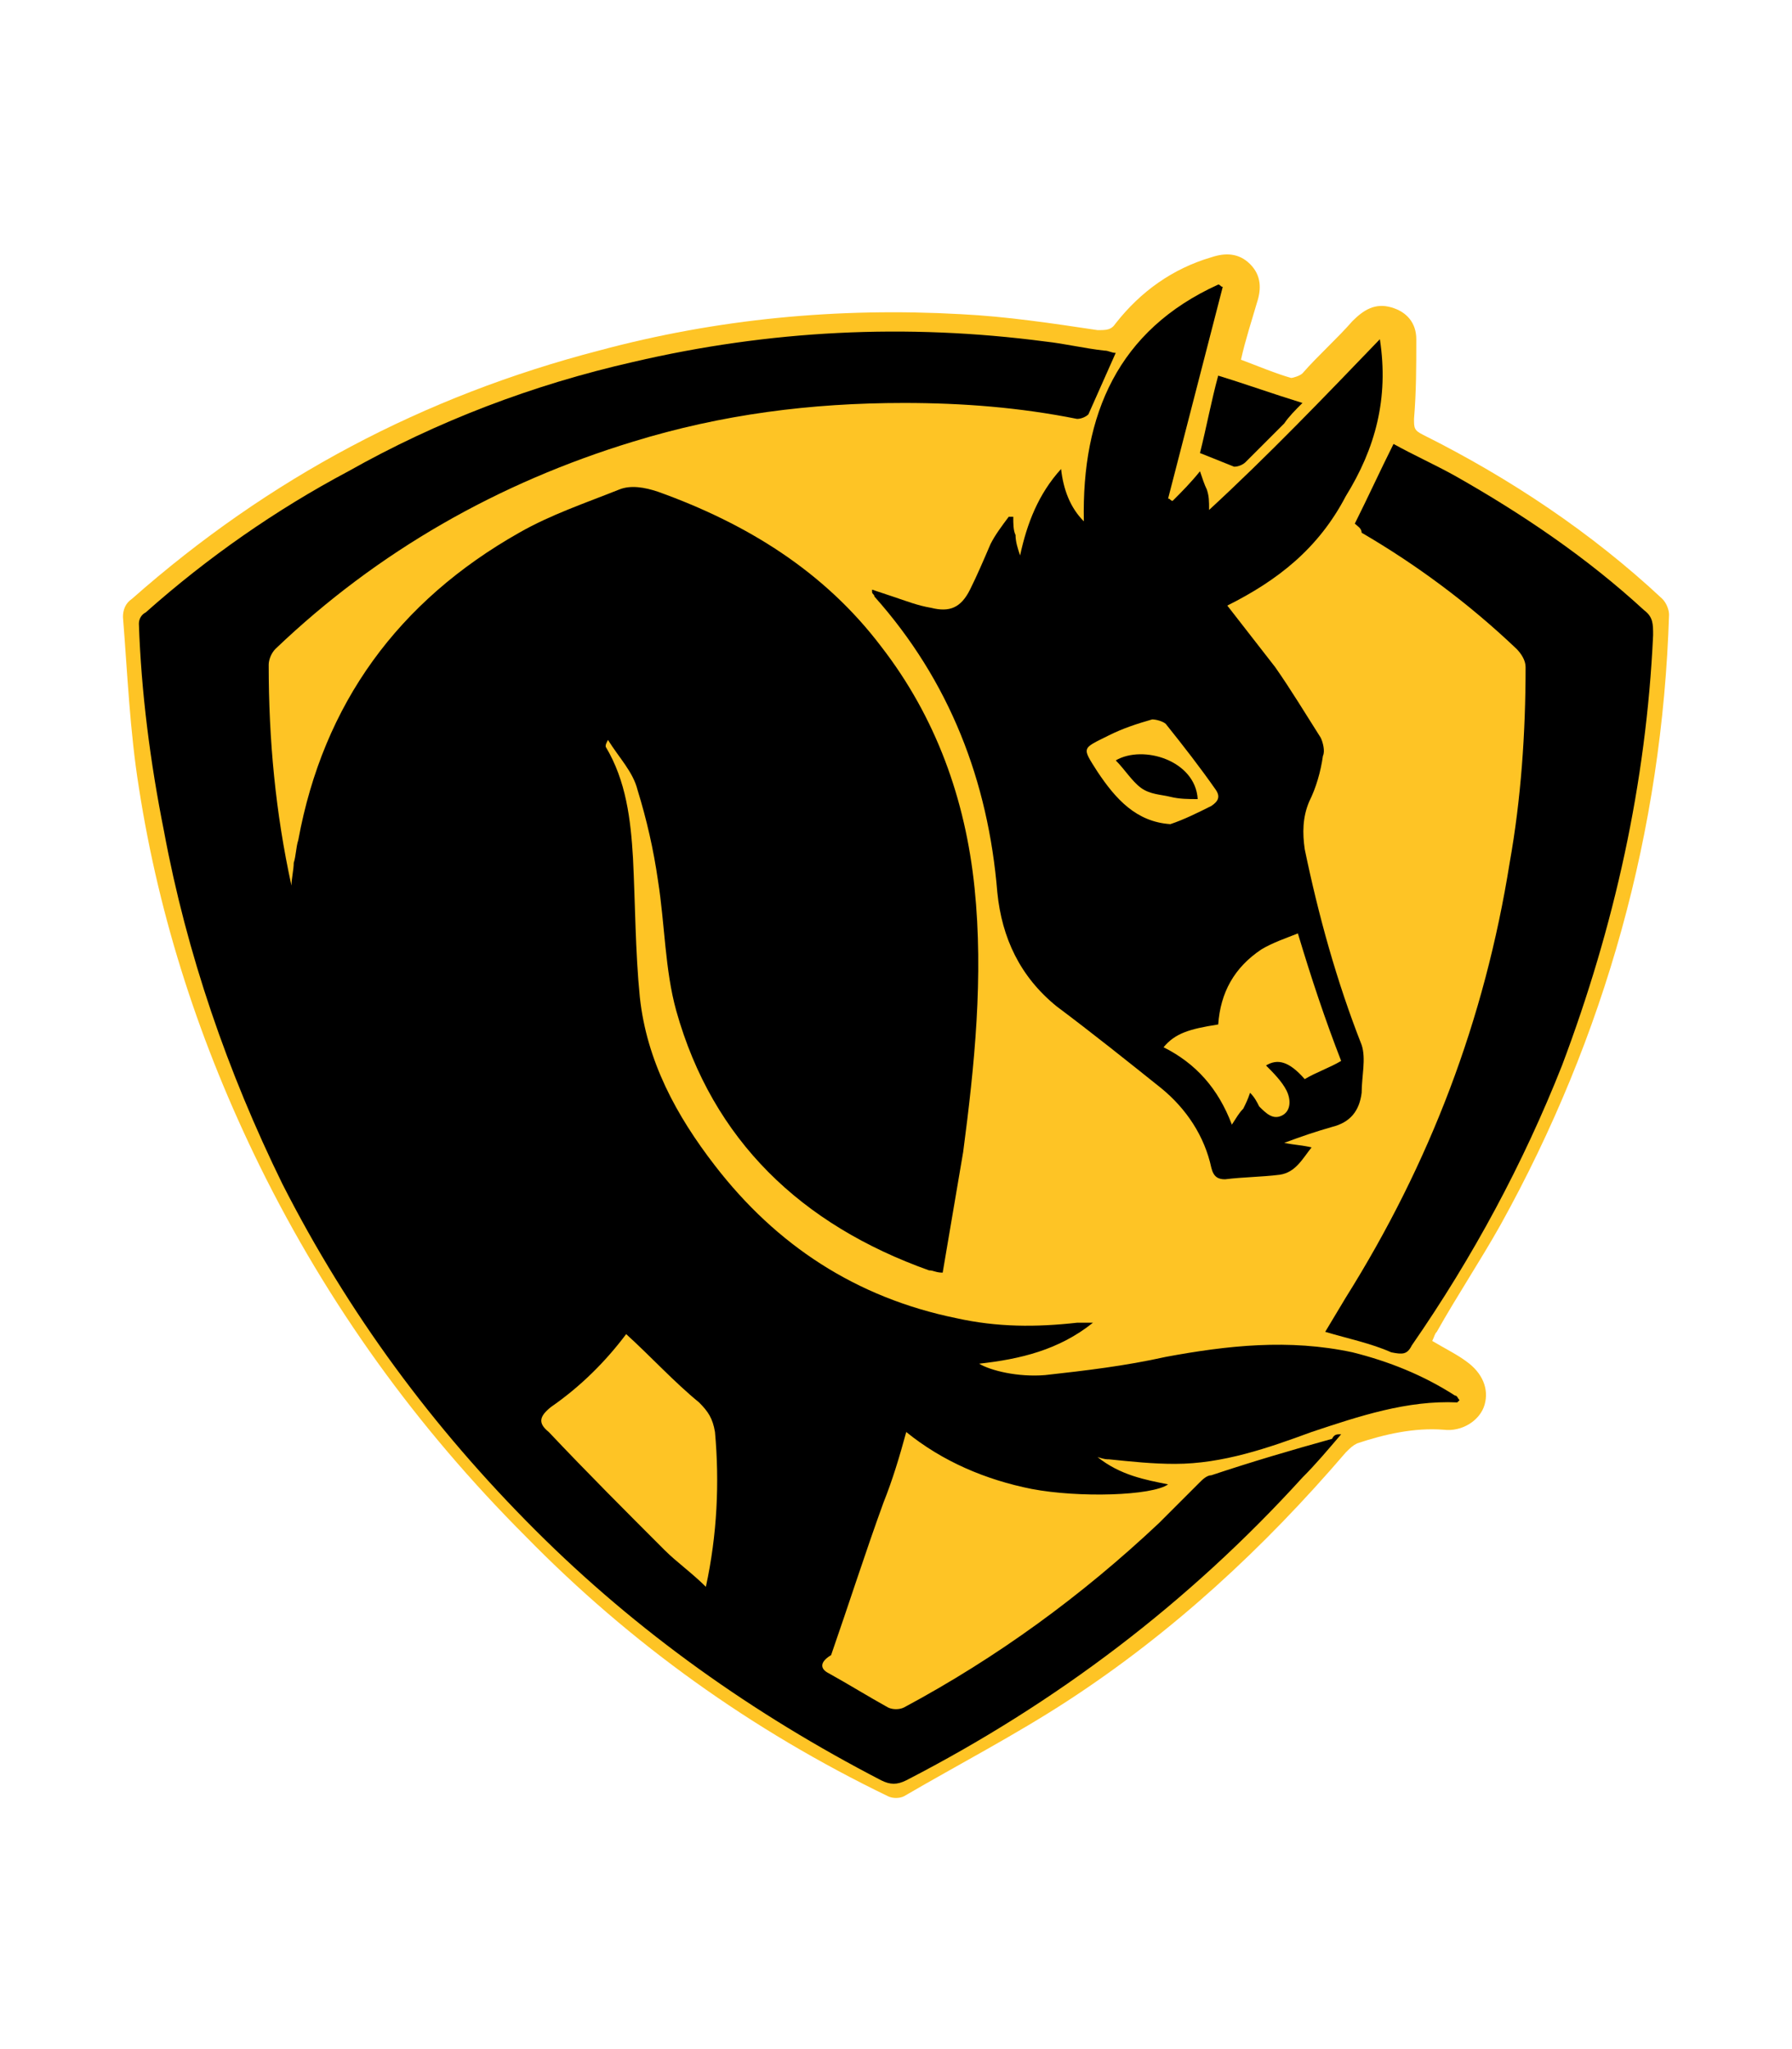 <?xml version="1.0" encoding="utf-8"?>
<!-- Generator: Adobe Illustrator 22.1.0, SVG Export Plug-In . SVG Version: 6.00 Build 0)  -->
<svg version="1.1" id="Layer_1" xmlns="http://www.w3.org/2000/svg" xmlns:xlink="http://www.w3.org/1999/xlink" x="0px" y="0px"
	 viewBox="0 0 78.7 90" style="enable-background:new 0 0 78.7 90;" xml:space="preserve">
<style type="text/css">
	.st0{fill:#FFFFFF;}
	.st1{fill:#FEC425;}
</style>
<rect class="st0" width="78.7" height="90"/>
<g>
	<path class="st1" d="M54.5,15.8c0.8,0.3,1.5,0.6,2.2,0.8c0.1,0,0.4-0.1,0.5-0.2c0.7-0.8,1.5-1.5,2.2-2.3c0.5-0.5,1-0.8,1.7-0.6
		c0.7,0.2,1.1,0.7,1.1,1.4c0,1.2,0,2.3-0.1,3.5c0,0.4,0,0.5,0.4,0.7c3.8,1.9,7.4,4.3,10.5,7.2c0.2,0.2,0.3,0.5,0.3,0.7
		c-0.3,9.5-2.8,18.5-7.4,26.8c-0.9,1.6-1.9,3.1-2.8,4.7c-0.1,0.1-0.1,0.2-0.2,0.4c0.5,0.3,1.1,0.6,1.5,0.9c0.7,0.5,1,1.2,0.8,1.9
		c-0.2,0.7-1,1.2-1.8,1.1c-1.3-0.1-2.6,0.2-3.8,0.6c-0.2,0.1-0.3,0.2-0.5,0.4c-3.6,4.2-7.6,7.9-12.2,10.9c-2.3,1.5-4.8,2.8-7.2,4.2
		c-0.2,0.1-0.5,0.1-0.7,0C33,76,27.7,72.2,23.1,67.5c-4.8-4.8-8.7-10.2-11.7-16.3C8.8,45.9,7,40.4,6.1,34.6c-0.4-2.5-0.5-5-0.7-7.5
		c0-0.3,0.1-0.6,0.4-0.8c6-5.3,12.8-8.9,20.5-10.9c5.2-1.4,10.5-1.9,15.9-1.6c2,0.1,4,0.4,6,0.7c0.4,0,0.6,0,0.8-0.3
		c1.1-1.4,2.5-2.4,4.2-2.9c0.6-0.2,1.2-0.2,1.7,0.3c0.5,0.5,0.5,1.1,0.3,1.7C55,14,54.7,14.9,54.5,15.8z"/>
	<path d="M58.9,63c-0.6,0.7-1.1,1.3-1.7,1.9c-5,5.5-10.8,9.9-17.4,13.3c-0.4,0.2-0.7,0.2-1.1,0c-5.6-2.9-10.7-6.5-15.2-11
		c-4.5-4.5-8.2-9.5-11.1-15.2C10,47.1,8.2,41.9,7.2,36.5c-0.6-3-1-6.1-1.1-9.1c0-0.2,0.1-0.4,0.3-0.5c2.7-2.4,5.7-4.5,8.9-6.2
		c3.9-2.2,8.1-3.8,12.5-4.8c6-1.4,12-1.7,18.1-0.9c0.9,0.1,1.7,0.3,2.6,0.4c0.2,0,0.3,0.1,0.5,0.1c-0.4,0.9-0.8,1.8-1.2,2.7
		c-0.1,0.1-0.3,0.2-0.5,0.2c-2.5-0.5-5-0.7-7.6-0.7c-4.1,0-8,0.5-11.9,1.7c-5.9,1.8-11.2,4.8-15.7,9.1c-0.2,0.2-0.3,0.5-0.3,0.7
		c0,3.3,0.3,6.5,1,9.7c0-0.3,0.1-0.7,0.1-1c0.1-0.3,0.1-0.7,0.2-1c1.1-6,4.4-10.5,9.7-13.5c1.4-0.8,2.9-1.3,4.4-1.9
		c0.5-0.2,1.1-0.1,1.7,0.1c3.9,1.4,7.3,3.5,9.8,6.8c2.4,3.1,3.7,6.7,4.1,10.6c0.4,3.9,0,7.8-0.5,11.6c-0.3,1.8-0.6,3.5-0.9,5.3
		c-0.3,0-0.4-0.1-0.6-0.1c-5.6-2-9.5-5.7-11.1-11.4c-0.5-1.8-0.5-3.8-0.8-5.7c-0.2-1.4-0.5-2.7-0.9-4c-0.2-0.8-0.8-1.4-1.3-2.2
		c-0.1,0.2-0.1,0.2-0.1,0.3c0.9,1.5,1.1,3.2,1.2,4.9c0.1,2,0.1,4.1,0.3,6.1c0.3,2.8,1.6,5.2,3.3,7.4c2.7,3.5,6.2,5.8,10.6,6.7
		c1.8,0.4,3.5,0.4,5.3,0.2c0.2,0,0.4,0,0.7,0c-1.5,1.2-3.2,1.6-5,1.8c0.5,0.3,1.7,0.6,2.9,0.5c1.8-0.2,3.5-0.4,5.3-0.8
		c2.7-0.5,5.4-0.8,8.2-0.2c1.6,0.4,3.1,1,4.5,1.9c0.1,0,0.1,0.1,0.2,0.2c-0.1,0.1-0.1,0.1-0.1,0.1c-2.2-0.1-4.3,0.6-6.4,1.3
		c-1.9,0.7-3.9,1.4-6,1.4c-1,0-1.9-0.1-2.9-0.2c-0.1,0-0.2,0-0.5-0.1c1,0.8,2.1,1,3.1,1.2c-0.7,0.5-3.9,0.6-6,0.2
		c-2-0.4-3.9-1.2-5.5-2.5c-0.3,1.1-0.6,2.1-1,3.1c-0.8,2.2-1.5,4.4-2.3,6.7C36,73,36,73.3,36.4,73.5c0.9,0.5,1.7,1,2.6,1.5
		c0.2,0.1,0.5,0.1,0.7,0c4.1-2.2,7.8-4.9,11.2-8.1c0.6-0.6,1.2-1.2,1.8-1.8c0.1-0.1,0.3-0.3,0.5-0.3c1.8-0.6,3.5-1.1,5.3-1.6
		C58.6,63,58.7,63,58.9,63z M27.5,58.6c-0.9,1.2-2,2.3-3.3,3.2c-0.5,0.4-0.6,0.7-0.1,1.1c1.7,1.8,3.4,3.5,5.1,5.2
		c0.5,0.5,1.2,1,1.8,1.6c0.5-2.3,0.6-4.6,0.4-6.8c-0.1-0.6-0.3-0.9-0.7-1.3C29.6,60.7,28.6,59.6,27.5,58.6z"/>
	<path d="M53.9,26.6c0.7,0.9,1.4,1.8,2.1,2.7c0.7,1,1.3,2,2,3.1c0.1,0.2,0.2,0.6,0.1,0.8c-0.1,0.7-0.3,1.4-0.6,2
		c-0.3,0.7-0.3,1.4-0.2,2.1c0.6,2.9,1.4,5.8,2.5,8.6c0.2,0.6,0,1.4,0,2.1c-0.1,0.8-0.5,1.3-1.3,1.5c-0.7,0.2-1.3,0.4-2.1,0.7
		c0.5,0.1,0.8,0.1,1.2,0.2c-0.4,0.5-0.7,1.1-1.4,1.2c-0.8,0.1-1.6,0.1-2.4,0.2c-0.3,0-0.5-0.1-0.6-0.5c-0.3-1.4-1.1-2.6-2.2-3.5
		c-1.5-1.2-3-2.4-4.6-3.6c-1.6-1.3-2.4-3-2.6-5c-0.4-4.9-2.1-9.3-5.4-13c0-0.1-0.1-0.1-0.1-0.2c0,0,0,0,0-0.1
		c0.3,0.1,0.6,0.2,0.9,0.3c0.6,0.2,1.1,0.4,1.7,0.5c0.8,0.2,1.3,0,1.7-0.8c0.3-0.6,0.6-1.3,0.9-2c0.2-0.4,0.5-0.8,0.8-1.2
		c0.1,0,0.1,0,0.2,0c0,0.3,0,0.6,0.1,0.8c0,0.3,0.1,0.6,0.2,0.9c0.3-1.4,0.8-2.7,1.8-3.8c0.1,0.9,0.4,1.7,1,2.3
		c-0.1-4.7,1.5-8.4,5.9-10.4c0.1,0,0.1,0.1,0.2,0.1c-0.8,3.1-1.6,6.2-2.4,9.3c0.1,0,0.1,0.1,0.2,0.1c0.4-0.4,0.8-0.8,1.2-1.3
		c0.1,0.3,0.2,0.6,0.3,0.8c0.1,0.3,0.1,0.5,0.1,0.9c2.6-2.4,5-4.9,7.5-7.5c0.4,2.6-0.2,4.8-1.5,6.9C57.9,24.1,56.1,25.5,53.9,26.6z
		 M57,41c-0.5,0.2-1.1,0.4-1.6,0.7c-1.2,0.8-1.8,1.9-1.9,3.3c-1.3,0.2-1.9,0.4-2.4,1c1.4,0.7,2.4,1.8,3,3.4c0.2-0.3,0.3-0.5,0.5-0.7
		c0.1-0.2,0.2-0.4,0.3-0.7c0.2,0.2,0.3,0.4,0.4,0.6c0.3,0.3,0.6,0.6,1,0.4c0.4-0.2,0.4-0.7,0.2-1.1c-0.2-0.4-0.6-0.8-0.9-1.1
		c0.5-0.3,1-0.2,1.7,0.6c0.5-0.3,1.1-0.5,1.6-0.8C58.2,44.8,57.6,43,57,41z M51.4,36.2c0.6-0.2,1.2-0.5,1.8-0.8
		c0.3-0.2,0.4-0.4,0.2-0.7c-0.7-1-1.4-1.9-2.2-2.9c-0.1-0.1-0.4-0.2-0.6-0.2c-0.7,0.2-1.3,0.4-1.9,0.7c-1.2,0.6-1.2,0.5-0.5,1.6
		C49,35.1,49.9,36.1,51.4,36.2z"/>
	<path d="M59.5,23c0.6-1.2,1.1-2.3,1.7-3.5c0.9,0.5,1.8,0.9,2.7,1.4c3,1.7,5.8,3.6,8.3,5.9c0.4,0.3,0.4,0.6,0.4,1.1
		c-0.3,6.5-1.7,12.8-4,18.9c-1.7,4.3-3.9,8.4-6.6,12.3c-0.2,0.4-0.4,0.4-0.9,0.3c-0.9-0.4-1.9-0.6-2.9-0.9c0.3-0.5,0.6-1,0.9-1.5
		c3.7-5.9,6.1-12.2,7.2-19.1c0.5-2.8,0.7-5.7,0.7-8.6c0-0.3-0.2-0.6-0.4-0.8c-2.1-2-4.4-3.7-6.8-5.1C59.8,23.2,59.6,23.1,59.5,23z"
		/>
	<path d="M53.5,16.5c1.3,0.4,2.4,0.8,3.7,1.2c-0.3,0.3-0.6,0.6-0.8,0.9c-0.6,0.6-1.1,1.1-1.7,1.7c-0.1,0.1-0.3,0.2-0.5,0.2
		c-0.5-0.2-1-0.4-1.5-0.6C53,18.7,53.2,17.6,53.5,16.5z"/>
	<path d="M49,33.4c1.2-0.7,3.5,0,3.6,1.7c-0.4,0-0.8,0-1.2-0.1c-0.4-0.1-0.9-0.1-1.3-0.4C49.7,34.3,49.4,33.8,49,33.4z"/>
</g>
</svg>
